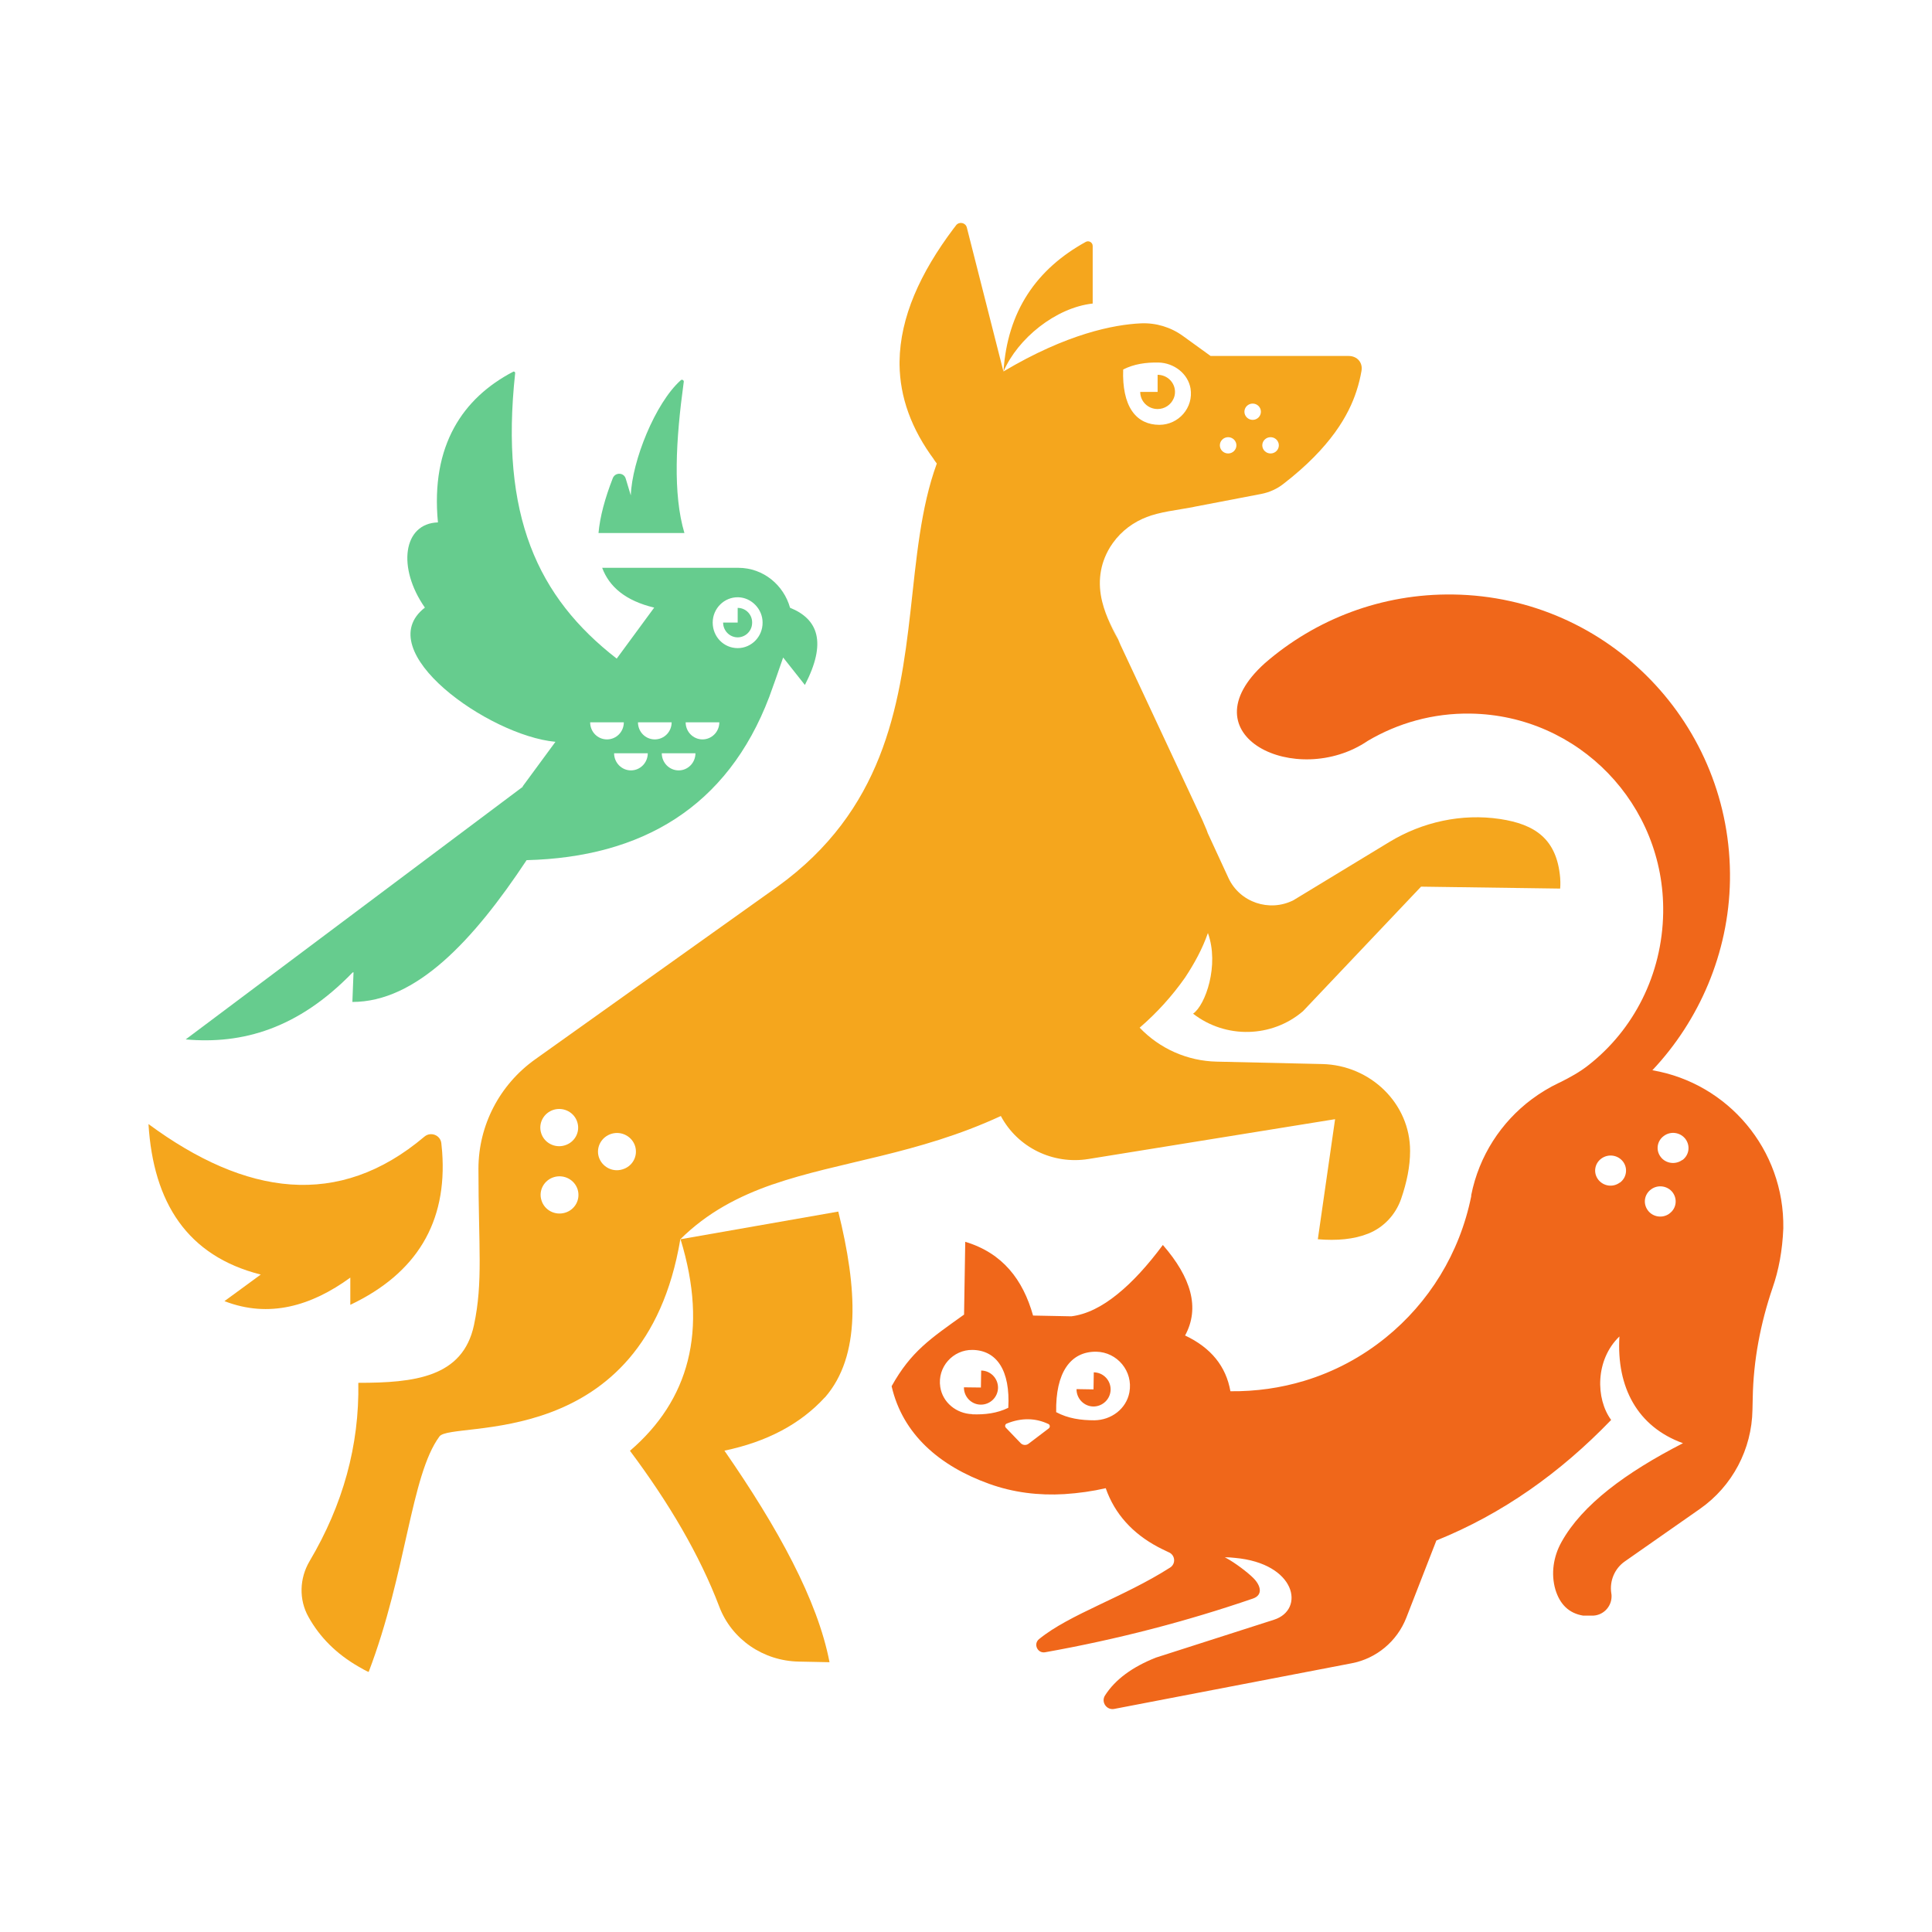<svg width="28" height="28" viewBox="0 0 28 28" fill="none" xmlns="http://www.w3.org/2000/svg">
<path d="M23.95 15.508C24.623 14.793 25.054 13.818 25.072 12.76C25.107 10.506 23.315 8.649 21.063 8.616C20.022 8.6 19.064 8.976 18.333 9.61C17.16 10.663 18.794 11.437 19.823 10.737C20.258 10.48 20.769 10.333 21.313 10.342C22.879 10.366 24.129 11.659 24.104 13.228C24.09 14.126 23.675 14.926 23.02 15.438C22.895 15.537 22.754 15.614 22.61 15.686C22.602 15.689 22.595 15.693 22.588 15.696C22.451 15.761 22.322 15.84 22.202 15.929C21.756 16.261 21.435 16.752 21.322 17.321V17.337C21.154 18.168 20.706 18.881 20.085 19.384C19.738 19.666 19.337 19.881 18.903 20.012C18.562 20.115 18.203 20.167 17.832 20.163C17.769 19.804 17.553 19.533 17.175 19.355C17.394 18.953 17.262 18.513 16.853 18.043C16.634 18.338 16.412 18.582 16.191 18.759C15.971 18.937 15.75 19.049 15.527 19.077L14.972 19.066C14.825 18.544 14.53 18.16 13.989 17.997L13.972 19.052C13.486 19.4 13.204 19.584 12.922 20.09C13.081 20.784 13.616 21.247 14.336 21.505C14.684 21.631 15.055 21.676 15.425 21.654C15.636 21.64 15.836 21.612 16.025 21.568C16.091 21.757 16.189 21.921 16.316 22.062C16.443 22.204 16.6 22.323 16.784 22.421C16.828 22.443 16.871 22.466 16.918 22.487C16.925 22.491 16.932 22.494 16.937 22.496C17.034 22.536 17.044 22.665 16.957 22.719C16.28 23.151 15.504 23.392 15.059 23.755C14.972 23.825 15.036 23.965 15.146 23.946C16.193 23.759 17.196 23.498 18.157 23.168C18.31 23.116 18.273 22.974 18.157 22.863C18.082 22.789 17.9 22.648 17.764 22.576C17.76 22.574 17.757 22.571 17.751 22.569C17.803 22.569 17.851 22.573 17.898 22.578C18.787 22.658 18.916 23.329 18.465 23.474L16.75 24.024C16.416 24.157 16.164 24.337 16.014 24.573C15.955 24.667 16.037 24.788 16.148 24.767L19.587 24.106C19.947 24.038 20.247 23.788 20.381 23.446L20.817 22.326C21.774 21.94 22.611 21.346 23.35 20.579C23.124 20.272 23.118 19.707 23.47 19.369C23.425 20.108 23.734 20.679 24.391 20.916C23.563 21.341 22.931 21.807 22.631 22.347C22.513 22.557 22.474 22.808 22.543 23.041C22.608 23.25 22.736 23.381 22.945 23.415H23.068C23.227 23.42 23.354 23.292 23.356 23.139C23.356 23.123 23.356 23.105 23.352 23.09C23.325 22.912 23.4 22.733 23.547 22.63L24.638 21.867C25.107 21.538 25.389 21.004 25.398 20.431L25.402 20.261C25.411 19.718 25.514 19.18 25.689 18.666C25.779 18.408 25.832 18.123 25.845 17.803C25.864 16.659 25.041 15.698 23.948 15.511L23.95 15.508ZM14.089 20.495C13.861 20.487 13.661 20.326 13.627 20.101C13.582 19.811 13.813 19.559 14.095 19.564C14.447 19.57 14.643 19.863 14.613 20.403C14.45 20.483 14.273 20.504 14.089 20.497V20.495ZM15.2 20.701L14.905 20.925C14.871 20.95 14.823 20.946 14.793 20.916L14.579 20.693C14.559 20.674 14.566 20.642 14.589 20.632C14.807 20.543 15.009 20.551 15.193 20.637C15.218 20.647 15.222 20.684 15.2 20.701ZM16.368 20.179C16.323 20.419 16.105 20.581 15.861 20.584C15.664 20.584 15.479 20.558 15.307 20.466C15.296 19.893 15.514 19.585 15.889 19.59C16.191 19.596 16.425 19.872 16.368 20.179ZM23.475 17.139C23.375 17.213 23.238 17.192 23.163 17.096C23.088 16.998 23.109 16.862 23.209 16.79C23.309 16.718 23.447 16.738 23.522 16.835C23.595 16.931 23.575 17.07 23.475 17.141V17.139ZM24.195 17.588C24.097 17.66 23.956 17.641 23.883 17.543C23.809 17.445 23.829 17.309 23.929 17.237C24.027 17.164 24.168 17.185 24.241 17.281C24.314 17.379 24.295 17.515 24.195 17.587V17.588ZM24.381 16.811C24.281 16.884 24.14 16.863 24.068 16.767C23.993 16.669 24.015 16.533 24.115 16.462C24.213 16.39 24.352 16.409 24.427 16.507C24.5 16.605 24.481 16.741 24.382 16.813L24.381 16.811Z" fill="#F0671A"/>
<path d="M15.852 19.887L15.848 20.136L15.602 20.132C15.6 20.268 15.709 20.382 15.845 20.384C15.98 20.385 16.093 20.277 16.096 20.141C16.098 20.003 15.989 19.891 15.854 19.889L15.852 19.887Z" fill="#F0671A"/>
<path d="M14.22 19.861L14.216 20.109L13.97 20.106C13.968 20.242 14.077 20.356 14.213 20.357C14.348 20.359 14.461 20.251 14.464 20.115C14.466 19.977 14.357 19.865 14.222 19.863L14.22 19.861Z" fill="#F0671A"/>
<path d="M7.576 11.403L2.691 15.064C3.513 15.138 4.323 14.908 5.109 14.095C5.118 14.086 5.13 14.095 5.123 14.106L5.107 14.521C6.028 14.521 6.855 13.639 7.632 12.466C9.296 12.424 10.541 11.701 11.149 10.099C11.193 9.981 11.284 9.722 11.35 9.529L11.665 9.927C11.984 9.313 11.859 8.973 11.45 8.808C11.359 8.482 11.066 8.229 10.698 8.229H8.727C8.831 8.507 9.068 8.707 9.481 8.806L8.938 9.545C7.792 8.656 7.243 7.472 7.466 5.409C7.468 5.391 7.45 5.379 7.436 5.388C6.712 5.766 6.239 6.452 6.347 7.571C5.841 7.586 5.754 8.229 6.158 8.806C5.349 9.431 7.083 10.662 8.05 10.751L7.575 11.397L7.576 11.403ZM9.144 11.165C9.009 11.165 8.9 11.053 8.9 10.917H9.388C9.388 11.053 9.28 11.165 9.144 11.165ZM9.835 11.165C9.7 11.165 9.591 11.053 9.591 10.917H10.079C10.079 11.053 9.971 11.165 9.837 11.165H9.835ZM10.698 8.656C10.89 8.66 11.052 8.826 11.052 9.022C11.054 9.226 10.892 9.393 10.691 9.393C10.489 9.393 10.329 9.228 10.329 9.023C10.329 8.819 10.495 8.652 10.698 8.656ZM10.425 10.468C10.425 10.606 10.315 10.716 10.181 10.716C10.047 10.716 9.937 10.606 9.937 10.468H10.425ZM9.734 10.468C9.734 10.606 9.625 10.716 9.49 10.716C9.354 10.716 9.246 10.606 9.246 10.468H9.734ZM9.041 10.468C9.041 10.606 8.932 10.716 8.797 10.716C8.661 10.716 8.553 10.606 8.553 10.468H9.041Z" fill="#66CC8E"/>
<path d="M9.91 5.536C9.914 5.511 9.884 5.493 9.866 5.511C9.497 5.84 9.16 6.68 9.142 7.18L9.069 6.938C9.043 6.845 8.916 6.842 8.881 6.93C8.768 7.22 8.695 7.488 8.674 7.725H9.919C9.75 7.155 9.794 6.38 9.909 5.538L9.91 5.536Z" fill="#66CC8E"/>
<path d="M10.691 9.237C10.796 9.237 10.888 9.156 10.899 9.049C10.915 8.918 10.815 8.81 10.691 8.81V9.023H10.48C10.48 9.141 10.575 9.237 10.691 9.237Z" fill="#66CC8E"/>
<path d="M16.719 14.706C16.719 14.706 16.716 14.709 16.714 14.712C16.716 14.71 16.718 14.709 16.719 14.706Z" fill="#F5A61D"/>
<path d="M11.197 17.166C12.164 16.831 13.3 16.732 14.505 16.174C14.748 16.63 15.259 16.881 15.776 16.797L19.349 16.22L19.099 17.96C19.374 17.983 19.622 17.962 19.833 17.877C20.056 17.787 20.226 17.603 20.305 17.378C20.389 17.135 20.436 16.903 20.436 16.683C20.439 15.995 19.863 15.437 19.163 15.421L17.633 15.386C17.209 15.377 16.807 15.198 16.517 14.894C16.766 14.679 16.986 14.437 17.174 14.169C17.309 13.965 17.425 13.754 17.506 13.522C17.674 13.988 17.47 14.568 17.291 14.691C17.763 15.057 18.432 15.042 18.884 14.655L20.595 12.85L22.611 12.878C22.611 12.878 22.618 12.808 22.611 12.721C22.562 12.152 22.239 11.946 21.742 11.87C21.184 11.786 20.614 11.912 20.135 12.203L18.745 13.047C18.396 13.223 17.967 13.077 17.804 12.725C17.804 12.725 17.502 12.072 17.502 12.071C17.502 12.065 17.499 12.062 17.497 12.056C17.493 12.046 17.488 12.034 17.485 12.023C17.483 12.018 17.479 12.011 17.477 12.005C17.459 11.963 17.442 11.921 17.422 11.877L16.48 9.861L16.468 9.837L16.466 9.831L16.237 9.342C16.169 9.196 16.101 9.049 16.031 8.903C16.101 9.049 16.171 9.195 16.241 9.341C16.135 9.142 16.028 8.94 15.974 8.721C15.906 8.449 15.938 8.178 16.085 7.935C16.085 7.933 16.087 7.932 16.089 7.928C16.114 7.888 16.142 7.849 16.173 7.812C16.174 7.808 16.178 7.807 16.18 7.803C16.317 7.641 16.5 7.524 16.705 7.465C16.671 7.476 16.637 7.488 16.603 7.499C16.814 7.416 17.059 7.393 17.281 7.351L17.322 7.342L18.282 7.158C18.398 7.135 18.507 7.086 18.6 7.013C19.29 6.48 19.547 6.011 19.658 5.671C19.695 5.559 19.717 5.46 19.731 5.379C19.755 5.258 19.672 5.159 19.545 5.159H17.545L17.141 4.867C16.966 4.741 16.753 4.677 16.537 4.686C16.144 4.704 15.463 4.836 14.544 5.383C14.75 4.906 15.299 4.459 15.836 4.399V3.564C15.836 3.513 15.779 3.481 15.735 3.506C15.021 3.9 14.6 4.509 14.543 5.386L14.012 3.297C13.994 3.226 13.901 3.207 13.856 3.265C13.844 3.281 13.833 3.297 13.82 3.312C13.336 3.956 13.045 4.598 13.037 5.239C13.037 5.246 13.037 5.253 13.037 5.26C13.037 5.27 13.037 5.279 13.037 5.286C13.043 5.75 13.202 6.213 13.547 6.674C13.538 6.663 13.531 6.653 13.522 6.642C13.54 6.669 13.558 6.691 13.577 6.718C13.343 7.356 13.281 8.097 13.195 8.864C13.037 10.262 12.794 11.749 11.268 12.85L7.756 15.353C7.239 15.721 6.934 16.312 6.934 16.938C6.934 18.072 7.003 18.576 6.869 19.205C6.707 19.963 6.004 20.041 5.193 20.041C5.209 20.948 4.971 21.808 4.487 22.625C4.34 22.873 4.329 23.182 4.471 23.434C4.635 23.729 4.876 23.97 5.198 24.155C5.325 24.229 5.343 24.231 5.343 24.231C5.892 22.792 5.952 21.383 6.369 20.818C6.544 20.579 9.336 21.075 9.86 17.96C10.251 17.573 10.7 17.339 11.195 17.166M18.534 6.454C18.534 6.519 18.48 6.572 18.414 6.572C18.348 6.572 18.294 6.519 18.294 6.454C18.294 6.389 18.348 6.336 18.414 6.336C18.48 6.336 18.534 6.389 18.534 6.454ZM18.155 5.849C18.221 5.849 18.274 5.902 18.274 5.967C18.274 6.032 18.221 6.085 18.155 6.085C18.089 6.085 18.035 6.032 18.035 5.967C18.035 5.902 18.089 5.849 18.155 5.849ZM17.799 6.336C17.865 6.336 17.919 6.389 17.919 6.454C17.919 6.519 17.865 6.572 17.799 6.572C17.733 6.572 17.679 6.519 17.679 6.454C17.679 6.389 17.733 6.336 17.799 6.336ZM16.791 5.254C17.014 5.26 17.216 5.413 17.254 5.629C17.3 5.909 17.081 6.157 16.802 6.157C16.72 6.157 16.648 6.141 16.584 6.111C16.442 6.044 16.346 5.905 16.303 5.699C16.282 5.599 16.273 5.485 16.278 5.355C16.437 5.274 16.61 5.251 16.791 5.254ZM8.026 16.083C8.172 16.041 8.324 16.122 8.367 16.264C8.412 16.408 8.328 16.558 8.183 16.6C8.038 16.644 7.884 16.561 7.842 16.419C7.799 16.276 7.881 16.127 8.026 16.083ZM8.188 17.576C8.042 17.619 7.89 17.538 7.847 17.395C7.802 17.253 7.886 17.101 8.031 17.059C8.176 17.017 8.328 17.098 8.372 17.24C8.415 17.385 8.333 17.534 8.188 17.576ZM9.019 16.948C8.875 16.992 8.723 16.91 8.678 16.767C8.635 16.625 8.717 16.475 8.864 16.431C9.009 16.389 9.161 16.47 9.205 16.612C9.248 16.757 9.166 16.906 9.019 16.948Z" fill="#F5A61D"/>
<path d="M13.136 5.889C13.141 5.909 13.149 5.93 13.156 5.951C13.15 5.933 13.145 5.918 13.139 5.9C13.139 5.896 13.136 5.893 13.136 5.889Z" fill="#F5A61D"/>
<path d="M11.956 20.252C12.48 19.65 12.426 18.676 12.149 17.559L9.863 17.96C10.271 19.291 9.979 20.297 9.13 21.026C9.693 21.779 10.138 22.532 10.424 23.284C10.603 23.758 11.062 24.072 11.577 24.081L12.022 24.09C11.849 23.189 11.275 22.145 10.499 21.024C11.109 20.897 11.597 20.642 11.956 20.25V20.252Z" fill="#F5A61D"/>
<path d="M5.078 18.91C6.038 18.454 6.483 17.715 6.408 16.693C6.405 16.653 6.401 16.611 6.396 16.568C6.383 16.451 6.242 16.396 6.151 16.473C4.907 17.525 3.563 17.33 2.152 16.291C2.222 17.43 2.714 18.203 3.779 18.472L3.253 18.857C3.899 19.108 4.513 18.927 5.077 18.516V18.911L5.078 18.91Z" fill="#F5A61D"/>
<path d="M16.777 5.928C16.879 5.928 16.968 5.867 17.007 5.78C17.022 5.749 17.029 5.715 17.029 5.68C17.029 5.543 16.916 5.432 16.777 5.432V5.68H16.525C16.525 5.817 16.637 5.928 16.777 5.928Z" fill="#F5A61D"/>
</svg>
